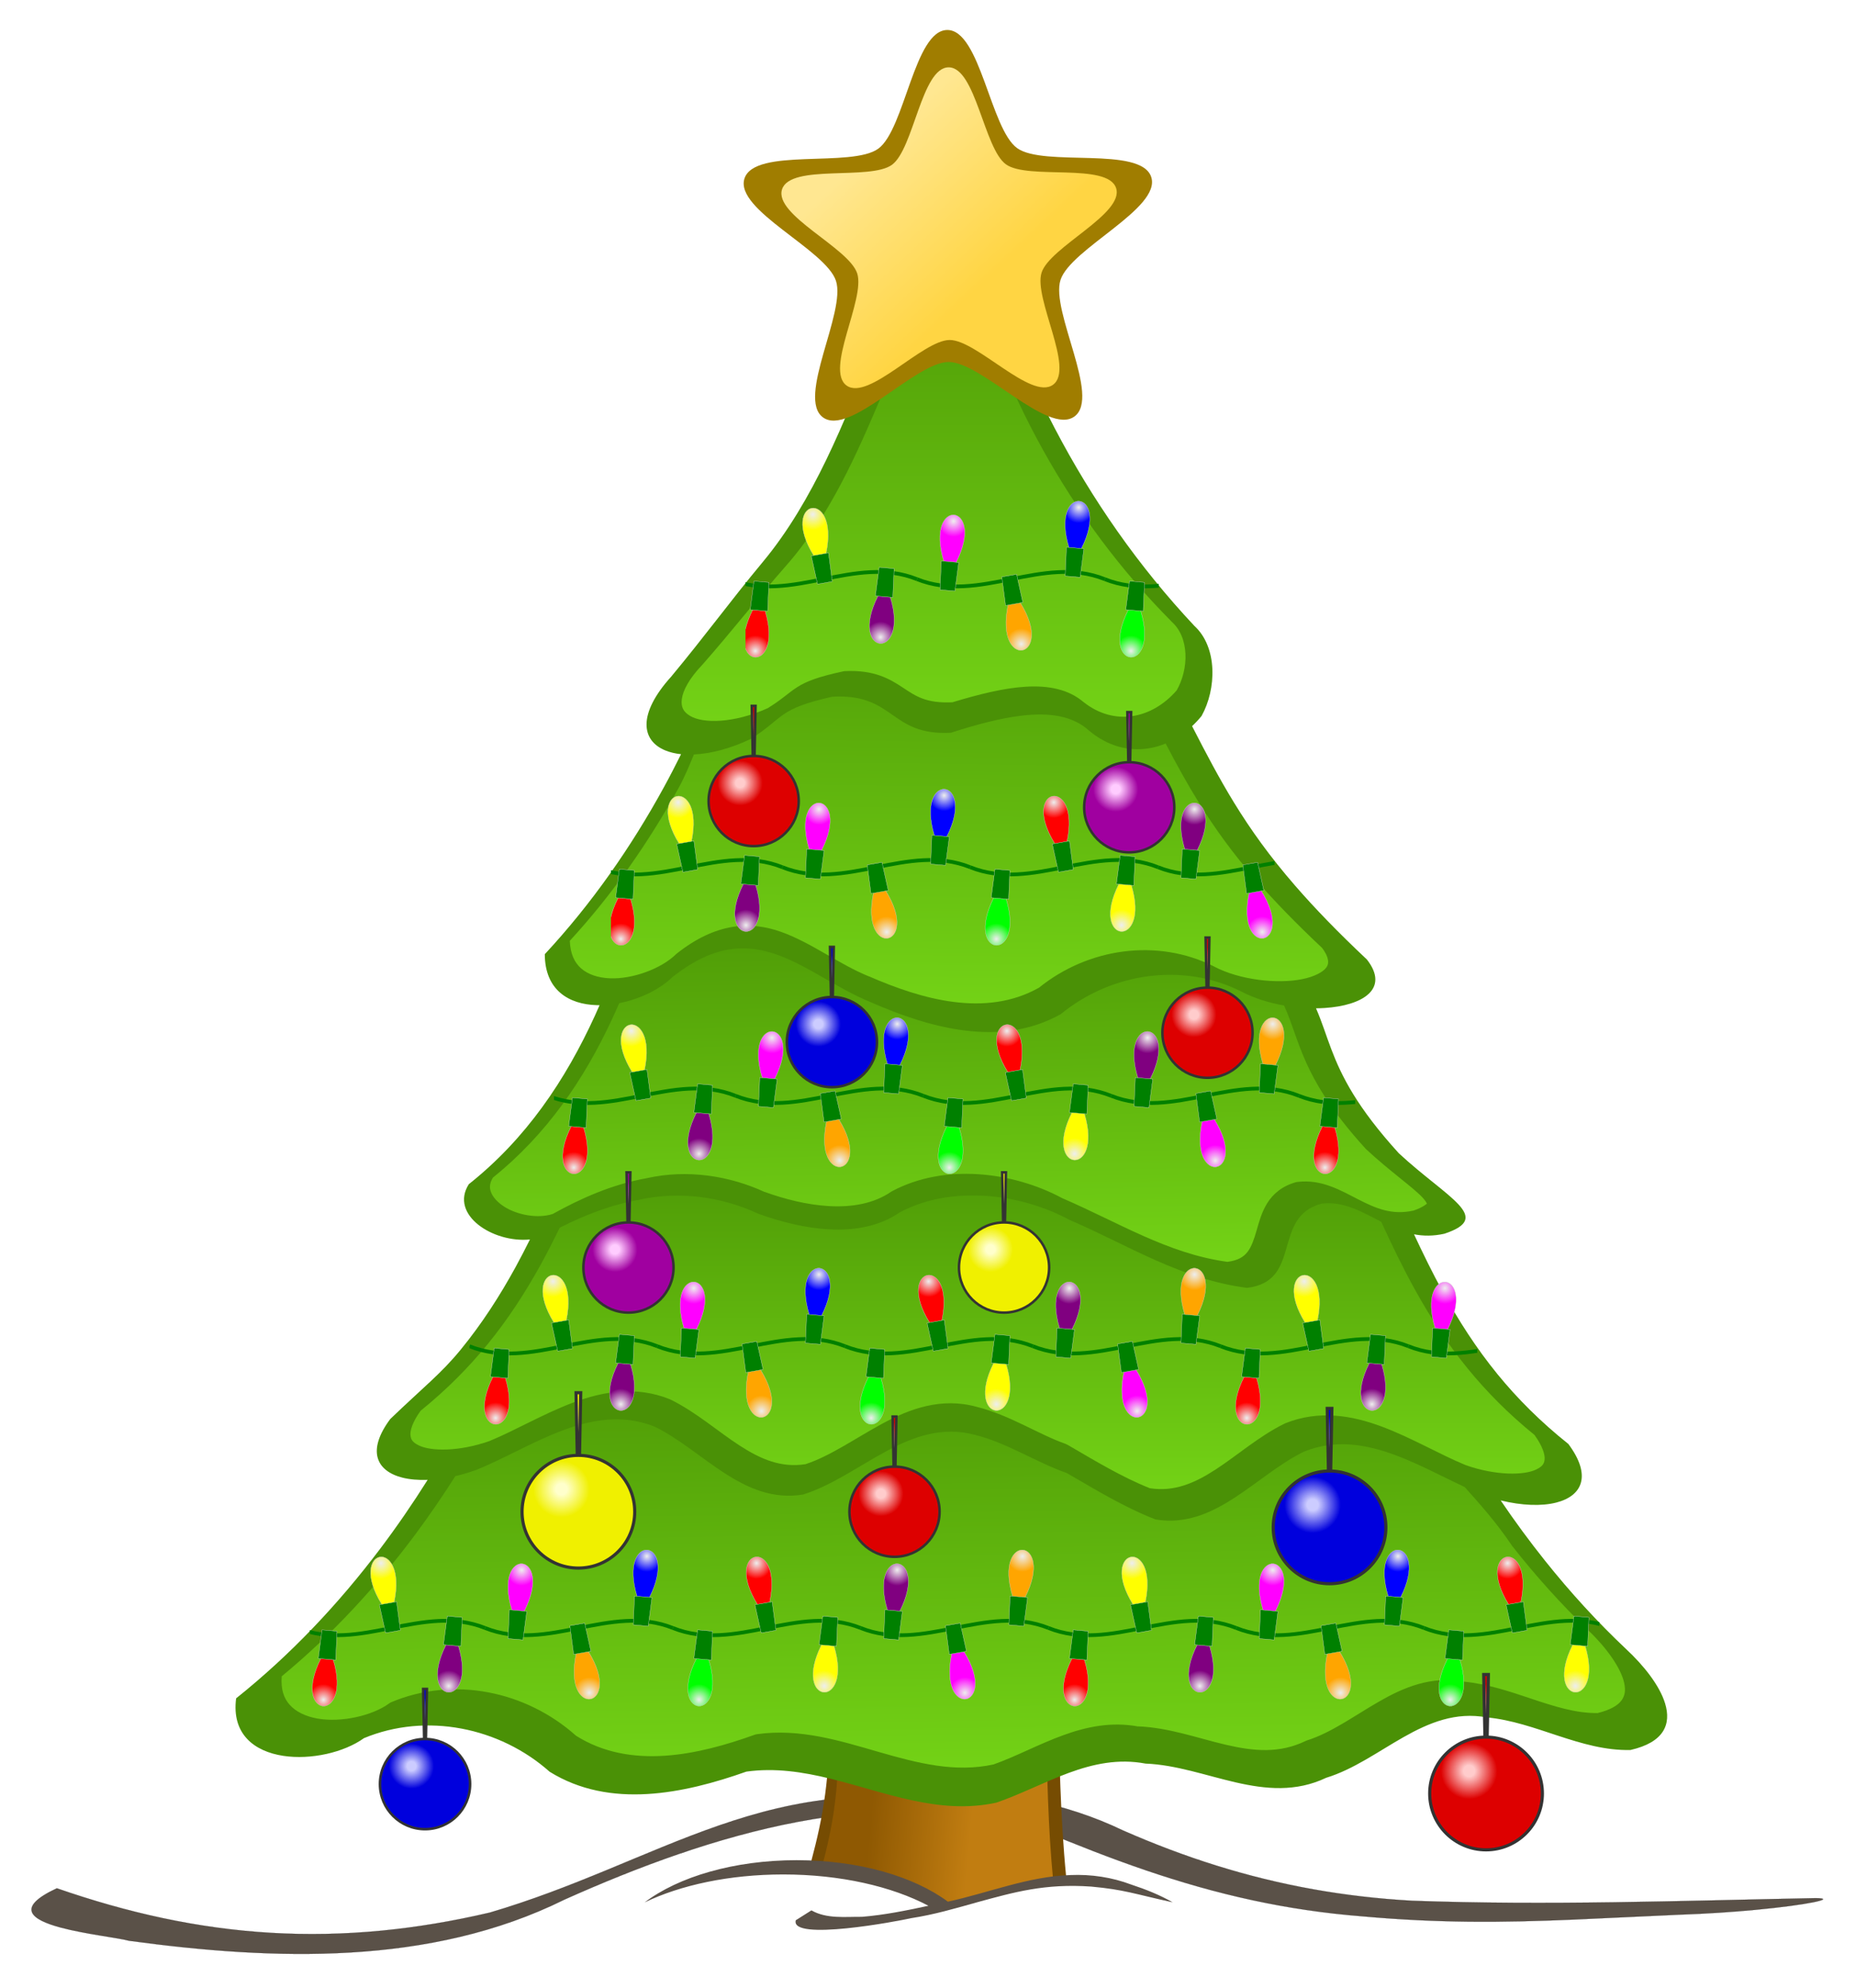 <?xml version="1.0"?>
<svg
    xmlns:rdf="http://www.w3.org/1999/02/22-rdf-syntax-ns#"
    xmlns="http://www.w3.org/2000/svg"
    xmlns:cc="http://creativecommons.org/ns#"
    xmlns:xlink="http://www.w3.org/1999/xlink"
    xmlns:dc="http://purl.org/dc/elements/1.1/"
    xmlns:svg="http://www.w3.org/2000/svg"
    xmlns:inkscape="http://www.inkscape.org/namespaces/inkscape"
    xmlns:sodipodi="http://sodipodi.sourceforge.net/DTD/sodipodi-0.dtd"
    xmlns:ns1="http://sozi.baierouge.fr"
    viewBox="0 0 593 635"
  >
  <desc
    >sapin_01_xmas by jean_victor_balin - reworked
    kept the tree itself, replaced the ornaments with symbols, and added lights
    svg animated lights work in browsers that support animation
    Reworked by Jay Nick
    Handcoding SVG since 2001
    Author of eBook, Learn SVG Interactively, published by Catto Creations, LLC
    http://www.jaynick.com
    Learn SVG Interactively is published by Catto Creations, LLC
    Catto Creations mission is Family, Literacy, and Enrichment
    Visit http://www.cattocreations.com for award winning children's eBooks
    Learn SVG Interactively and other free ePub3 eBooks at http://www.cattocreations.com/ePub3.html</desc
  >
  <title
    >Animated Christmas Tree</title
  >
  <defs
    >
    <linearGradient
        id="linearGradient10022"
      >
      <stop
          id="stop10024"
          stop-color="#4e9a06"
          offset="0"
      />
      <stop
          id="stop10026"
          stop-color="#73d216"
          offset="1"
      />
    </linearGradient
    >
    <linearGradient
        id="linearGradient6688"
        y2="-103.64"
        gradientUnits="userSpaceOnUse"
        x2="84.474"
        gradientTransform="matrix(.524 .302 -.302 .524 188.6 91.779)"
        y1="-70.642"
        x1="170.6"
      >
      <stop
          id="stop6301"
          stop-color="#ffd543"
          offset="0"
      />
      <stop
          id="stop6303"
          stop-color="#ffe791"
          offset="1"
      />
    </linearGradient
    >
    <linearGradient
        id="linearGradient6694"
        y2="236.63"
        xlink:href="#linearGradient10022"
        gradientUnits="userSpaceOnUse"
        x2="281.59"
        gradientTransform="matrix(.989 0 0 .935 .123 26.063)"
        y1="77.39"
        x1="281.59"
    />
    <linearGradient
        id="linearGradient6711"
        y2="337.65"
        xlink:href="#linearGradient10022"
        gradientUnits="userSpaceOnUse"
        x2="283.4"
        y1="205.98"
        x1="285.07"
    />
    <linearGradient
        id="linearGradient6727"
        y2="420.19"
        xlink:href="#linearGradient10022"
        gradientUnits="userSpaceOnUse"
        x2="286.44"
        y1="309.82"
        x1="284.39"
    />
    <linearGradient
        id="linearGradient6742"
        y2="493.7"
        xlink:href="#linearGradient10022"
        gradientUnits="userSpaceOnUse"
        x2="292.53"
        gradientTransform="matrix(1 0 0 .991 0 3.456)"
        y1="389.45"
        x1="292.54"
    />
    <linearGradient
        id="linearGradient6765"
        y2="581.74"
        xlink:href="#linearGradient10022"
        gradientUnits="userSpaceOnUse"
        x2="284.77"
        y1="453.04"
        x1="283.03"
    />
    <linearGradient
        id="linearGradient6783"
        y2="603.63"
        gradientUnits="userSpaceOnUse"
        x2="290.29"
        y1="600.69"
        x1="258.1"
      >
      <stop
          id="stop10066"
          stop-color="#8f5902"
          offset="0"
      />
      <stop
          id="stop10068"
          stop-color="#c17d11"
          offset="1"
      />
    </linearGradient
    >
  </defs
  >
  <g
      id="tree"
      transform="translate(19.797 -17.143)"
    >
    <path
        stroke-linejoin="round"
        d="m-1.634 620.28c11.293 3.917 22.509 7.121 33.804 9.52 11.462 2.435 23.004 4.041 34.789 4.724 11.424 0.662 23.075 0.457 35.101-0.703 11.183-1.079 22.689-2.982 34.637-5.781 13.256-3.897 25.307-8.62 36.847-13.372 12.45-5.127 24.307-10.286 36.441-14.476 12.146-4.194 24.571-7.418 38.148-8.664 10.178-1.529 20.528-2.404 30.85-2.389 10.355 0.015 20.681 0.925 30.776 2.967 10.07 2.038 19.909 5.202 29.319 9.73 9.767 4.282 19.642 8.035 29.782 11.197 9.993 3.116 20.243 5.658 30.9 7.564 10.124 1.811 20.615 3.05 31.602 3.663 10.846 0.388 21.575 0.584 32.244 0.647 10.791 0.064 21.522-0.009 32.251-0.159 10.73-0.149 21.458-0.375 32.245-0.617 10.672-0.239 21.402-0.495 32.245-0.708 7.053 0.076-2.5 2.162-19.363 3.748-7.088 0.667-15.468 1.245-24.449 1.549-11.863 0.502-22.837 1.103-33.591 1.557-11.193 0.472-22.147 0.785-33.616 0.659-10.56-0.116-21.556-0.605-33.575-1.682-12.472-0.974-24.118-2.743-35.247-5.138-11.9-2.561-23.208-5.836-34.303-9.617-11.181-3.811-22.144-8.135-33.277-12.76-12.754-3.939-25.727-5.835-38.749-6.134-13.051-0.299-26.152 1.006-39.131 3.468-12.828 2.433-25.537 5.996-37.963 10.257-12.527 4.295-24.766 9.299-36.548 14.569-10.726 5.308-21.889 9.175-33.322 11.891-11.471 2.725-23.213 4.293-35.059 4.997-11.766 0.699-23.633 0.547-35.436-0.168-11.877-0.72-23.689-2.01-35.267-3.577-3.487-0.962-14.1-2.122-21.982-4.254-9.123-2.468-14.586-6.238-1.101-12.51"
        stroke="#000"
        stroke-linecap="square"
        stroke-width=".033"
        fill="#5a5148"
    />
    <path
        d="m296.53 545.59c-17.378-0.11-40.543 8.003-51.25 17.719 0.188 21.763-2.056 34-5.938 48.562 17.982 0.734 33.744 5.753 43.719 13.156 12.606-2.726 24.791-7.702 37.781-8.438-1.907-19.639-2.131-38.238-2.625-57.125-0.633-9.872-9.798-13.8-21.688-13.875z"
        fill="#764c02"
    />
    <path
        d="m294.65 553.6c-15.774-0.1-36.803 7.264-46.522 16.084 0.171 19.755-1.867 30.863-5.39 44.082 16.323 0.666 30.631 5.222 39.685 11.942 11.443-2.474 22.504-6.991 34.296-7.659-1.731-17.827-1.935-34.71-2.383-51.855-0.574-8.961-8.894-12.527-19.687-12.595z"
        fill="url(#linearGradient6783)"
    />
    <path
        d="m281.99 97.229c-0.726-0.018-1.462 0.035-2.25 0.125-7.682 1.299-13.525 14.134-20.469 31.25-4.354 10.732-9.15 23.152-15.094 35.438-5.55 11.473-12.122 22.831-20.281 32.625-5.36 6.444-9.965 12.364-14.594 18.281-4.629 5.917-9.265 11.838-14.625 18.281-10.897 12.064-9.526 20.469-1.938 23.594 1.473 0.607 3.164 1.023 5.062 1.219-1.756 3.521-3.551 7.021-5.438 10.469-5.274 9.638-11.082 18.985-17.406 27.906-6.352 8.96-13.234 17.481-20.688 25.5 0.023 11.468 7.649 16.036 16.625 16.281 0.291 0.008 0.582 0.001 0.875 0-0.486 1.108-0.964 2.211-1.469 3.312-4.661 10.179-10.158 20.095-16.938 29.375-6.466 8.852-14.106 17.146-23.375 24.5-6.203 9.781 7.727 18.83 19.531 17.656-1.481 2.955-2.978 5.894-4.562 8.781-5.01 9.132-10.638 17.941-17.531 26.375-6.296 7.703-11.599 11.699-22.531 22.188-7.578 10.166-4.419 16.616 3.844 18.719 2.332 0.594 5.077 0.832 8.094 0.719-4.744 7.536-9.786 14.887-15.156 22-6.683 8.852-13.862 17.344-21.531 25.344-7.669 8-15.827 15.508-24.5 22.438-1.489 11.444 5.827 16.976 15.094 18.375 8.806 1.329 19.376-1.076 25.75-5.656 9.952-4.134 20.775-5.004 31.125-3.062 10.346 1.941 20.218 6.691 28.188 13.781 9.641 5.999 20.384 7.756 31.219 7.125 10.804-0.629 21.699-3.631 31.656-7.156 9.136-1.267 18.005 0.098 26.812 2.25 8.743 2.136 17.417 5.057 26.188 6.938 8.794 1.885 17.7 2.726 26.875 0.719 7.758-2.666 15.305-6.63 23.125-9.5 7.767-2.85 15.803-4.62 24.531-2.969 9.71 0.376 19.254 3.811 28.812 6 9.598 2.198 19.21 3.139 28.906-1.469 8.752-2.687 16.57-8.374 24.688-12.969 8.194-4.638 16.693-8.164 26.656-6.312 7.837 0.724 15.316 3.415 22.812 5.875 7.554 2.478 15.126 4.722 23.062 4.531 10.785-2.464 13.083-8.277 11.062-14.875-1.76-5.746-6.791-12.089-12.406-17.312-9.313-8.777-17.955-18.252-25.938-28.25-4.98-6.237-9.712-12.673-14.188-19.281 6.858 1.675 13.106 1.869 17.75 0.688 8.263-2.103 11.453-8.552 3.875-18.719-8.896-7.095-16.267-14.484-22.562-22.188-6.893-8.434-12.521-17.243-17.531-26.375-3.284-5.985-6.285-12.133-9.219-18.406 2.959 0.567 6.166 0.608 9.719-0.188 15.73-5.229 1.072-11.184-14.594-25.719-13.413-14.745-18.289-24.646-21.531-33.156-1.751-4.596-3.013-8.807-4.906-13.125 0.928-0.008 1.824-0.037 2.719-0.094 12.215-0.775 20.887-6.107 13.531-15.5-9.263-8.712-16.697-16.402-22.938-23.594-8.062-9.29-14.131-17.749-19.5-26.5-4.692-7.648-8.874-15.589-13.406-24.438 1.055-0.992 2.075-2.073 3.031-3.25 4.787-8.581 5.168-21.954-2.312-28.781-8.9-9.487-17.062-19.548-24.469-30.062-7.463-10.593-14.177-21.659-20.156-33.094-5.992-11.46-11.217-23.305-15.75-35.406-4.341-9.017-8.541-20.976-19.438-21.25z"
        fill="#4a9106"
    />
    <path
        d="m234.77 611.3c-20.091 0-37.849 5.323-48.625 13.5 11.482-5.542 27.093-8.938 44.312-8.938 18.274 0 34.745 3.844 46.375 10-7.275 1.558-13.925 2.926-21.219 3.531-5.391-0.053-11.274 0.718-16.156-2.062l-5 3.156c-1.864 6.811 32.807 0.288 36.781-0.656 7.323-1.087 14.417-3.201 21.531-5.188 11.355-3.08 21.274-5.96 36.094-4.906 10.691 0.979 13.748 2.352 26.031 5.031-4.159-2.378-8.642-4.158-13.188-5.656-6.217-2.354-12.865-3.344-19.5-3.062-13.507 0.445-26.107 5.679-39.156 8.5-10.814-8.026-28.405-13.25-48.281-13.25z"
        fill="#5a5148"
    />
    <path
        d="m176.28 470.5c-5.554 0.126-11.029 1.539-16.406 3.562-9.45 3.556-18.607 8.973-27.5 12.594-2.266 0.8-4.52 1.472-6.688 1.969-3.994 6.287-8.187 12.428-12.625 18.406-6.231 8.394-12.932 16.445-20.062 24.062-7.136 7.624-14.716 14.818-22.781 21.469-0.329 4.18 0.67 6.985 2.5 9.062 1.98 2.249 5.107 3.759 8.906 4.438 7.599 1.358 17.575-0.913 22.938-4.844 0.174-0.136 0.362-0.251 0.562-0.344 9.948-4.215 20.741-5.123 31.031-3.188 10.28 1.934 20.059 6.705 28.031 13.812 0.012 0.008 0.019 0.024 0.031 0.031 8.672 5.492 18.483 7.074 28.469 6.406 9.707-0.649 19.576-3.426 28.781-6.75 0.183-0.06 0.371-0.102 0.562-0.125 13.789-1.95 26.659 2.134 39.094 5.719 12.392 3.573 24.31 6.626 36.531 3.938 7.198-2.549 14.529-6.538 22.375-9.375 7.371-2.665 15.197-4.314 23.812-2.75v-0.031c9.867 0.39 19.153 3.812 28.031 5.875 8.878 2.063 17.106 2.851 25.5-1.219 0.121-0.061 0.246-0.113 0.375-0.156 7.72-2.418 15.074-7.826 23.031-12.406 7.89-4.542 16.676-8.261 26.938-6.406 0.087 0.016 0.163 0.015 0.25 0.031 7.537 0.749 14.531 3.119 21.281 5.375 7.303 2.441 14.319 4.745 21.406 4.656 4.201-1.022 6.52-2.522 7.625-4.031 1.129-1.542 1.365-3.266 0.844-5.656-1.043-4.781-5.78-11.342-11.281-16.562-0.011-0.01-0.021-0.021-0.031-0.031-8.77-8.433-16.912-17.496-24.438-27.062-5.21-7.784-10.48-13.546-15.188-18.844-7.122-3.335-14.406-7.283-21.875-10.094-9.559-3.597-19.385-5.289-29.5-1.219-7.696 3.769-14.756 9.929-22.25 14.781-7.572 4.902-15.587 8.469-25.156 6.875-10.004-3.885-19.115-9.483-28.344-14.812-9.825-3.448-19.192-9.694-29.188-12.156-10.521-2.909-19.736 0.46-28.625 5.25-8.795 4.739-17.272 10.868-26.438 13.75-9.569 1.594-17.616-1.973-25.188-6.875-7.494-4.852-14.522-11.013-22.219-14.781-4.425-1.781-8.806-2.442-13.125-2.344z"
        fill="url(#linearGradient6765)"
    />
    <path
        d="m291.44 398.97c-8.324-0.069-16.564 1.582-23.75 5.406-6.472 4.484-14.383 5.84-22.406 5.438-7.885-0.395-15.88-2.483-22.812-5-11.352-5.298-24.993-7.376-37.812-4.5-9.242 1.623-17.742 4.981-25.625 8.969-2.027 4.143-4.103 8.249-6.344 12.281-4.785 8.61-10.186 16.968-16.75 25-6 7.342-12.984 14.413-21.344 21.188-2.646 3.648-3.379 6.332-3.25 7.781 0.132 1.482 0.728 2.325 2.656 3.281 3.83 1.901 12.825 2.039 22.562-1.375 0.02-0.008 0.042-0.023 0.062-0.031 8.189-3.362 17.093-8.656 26.656-12.25 9.587-3.603 20.198-5.435 31-1.062 0.085 0.039 0.168 0.08 0.25 0.125 8.092 3.986 14.983 10.105 21.906 14.594 6.847 4.44 13.348 7.218 21.125 6 7.912-2.578 15.88-8.259 24.594-12.969 8.792-4.752 18.822-8.45 30.125-5.344 0.033 0.009 0.061 0.022 0.094 0.031 10.493 2.624 19.544 8.717 28.312 11.812 0.228 0.083 0.448 0.188 0.656 0.312 8.775 5.096 17.239 10.26 26.25 13.844 7.748 1.192 14.211-1.573 21.031-6 6.915-4.489 13.813-10.608 21.906-14.594 0.082-0.045 0.165-0.086 0.25-0.125 10.802-4.372 21.413-2.541 31 1.062 9.563 3.594 18.467 8.888 26.656 12.25 0.02 0.008 0.042 0.023 0.062 0.031 9.739 3.414 18.733 3.27 22.562 1.375 1.928-0.954 2.524-1.772 2.656-3.25 0.129-1.444-0.604-4.132-3.25-7.781-8.37-6.784-15.34-13.862-21.344-21.219-6.567-8.046-11.964-16.406-16.75-25.031-3.942-7.106-7.463-14.413-10.875-21.844-6.162-3.128-11.937-6.627-19.062-5.781-16.033 4.293-5.952 24.794-23.812 26.906-10.478-1.354-19.959-4.74-29.094-8.781-9.334-4.129-18.31-8.948-27.625-12.938-7.884-4.251-17.35-7.059-26.906-7.688-1.189-0.078-2.373-0.115-3.562-0.125z"
        fill="url(#linearGradient6742)"
    />
    <path
        d="m218.19 320.06c-6.961-0.16-14.479 2.289-23.188 9.219-4.059 3.942-10.431 7.008-16.938 8.281-0.737 1.692-1.498 3.382-2.281 5.062-4.438 9.527-9.662 18.819-16.094 27.562-6.111 8.307-13.315 16.112-22 23.094-1.09 1.829-1.157 3.217-0.594 4.688 0.588 1.535 2.042 3.2 4.156 4.562 4.195 2.702 10.757 3.928 15.531 2.375 8.966-4.959 18.927-9.46 30.062-11.438 0.042-0.009 0.083-0.022 0.125-0.031 12.808-2.84 26.252-0.767 37.531 4.438v-0.031c6.298 2.287 13.481 4.126 20.438 4.531 7.356 0.429 14.46-0.743 20.062-4.625 0.091-0.057 0.185-0.109 0.281-0.156 8.326-4.431 17.862-5.985 27.281-5.406 9.549 0.587 18.979 3.365 26.906 7.594 0.081 0.043 0.169 0.082 0.25 0.125 8.784 3.778 17.151 8.18 25.688 11.969 8.6 3.816 17.372 7.01 26.969 8.312 3.436-0.468 5.131-1.56 6.375-3.125 1.287-1.619 2.103-4.004 2.906-6.781 0.803-2.777 1.616-5.91 3.438-8.844 1.822-2.934 4.835-5.528 9.281-6.719 0.134-0.03 0.27-0.051 0.406-0.062 7.713-0.915 13.784 2.722 19.406 5.594 5.596 2.858 10.688 5.091 17.656 3.562 3.104-1.075 4.185-2.163 4.25-2.188-0.011-0.021-0.012-0.038-0.062-0.156-0.142-0.334-0.568-1.007-1.312-1.812-2.978-3.222-10.378-8.336-18.031-15.438-0.054-0.05-0.106-0.102-0.156-0.156-5.852-6.433-10.067-11.979-13.219-16.906-4.923-7.697-7.256-13.862-9.219-19.375-1.182-3.321-2.213-6.369-3.625-9.469-4.804-0.847-9.548-2.313-13.594-4.438-9.38-4.723-19.778-6.24-29.875-4.906-10.063 1.329-19.817 5.498-27.875 12.094-9.631 5.423-20.113 6.528-30.531 5.25-10.368-1.271-20.668-4.896-30.062-9-11.191-4.557-20.779-12.236-31.125-15.594-2.983-0.968-6.055-1.583-9.219-1.656zm217.91 81.562c0.02 0.038 0.02-0.003 0.031-0.031 0.002-0.004-0.028 0.03-0.031 0.031z"
        fill="url(#linearGradient6727)"
    />
    <path
        d="m247.91 239.62c-0.582 0.007-1.189 0.028-1.812 0.062-17.37 3.925-15.054 6.412-25.844 13.406-6.671 3.187-12.998 4.793-18.344 5.031-1.49 3.614-2.973 7.224-4.844 10.625-4.841 8.802-10.154 17.329-15.938 25.5-5.803 8.198-12.087 16.034-18.875 23.406 0.176 4.218 1.52 6.941 3.594 8.781 2.214 1.964 5.427 3.019 9.125 3.188 7.397 0.338 16.502-3.105 21.156-7.625 0.05-0.054 0.102-0.107 0.156-0.156 12.751-10.147 23.799-10.509 33.531-7.031 9.732 3.478 18.355 10.273 27.969 14.188 0.021-0 0.042-0 0.062 0 8.537 3.73 17.757 6.967 26.938 8.156 9.435 1.222 18.828 0.281 27.375-4.531 7.845-6.329 17.274-10.31 27.031-11.562 9.766-1.254 19.862 0.227 28.969 4.812 0.011 0.01 0.021 0.021 0.031 0.031 8.156 4.283 20.096 5.57 28.031 4 3.968-0.785 6.796-2.335 7.781-3.781 0.492-0.723 0.643-1.368 0.5-2.344-0.14-0.955-0.684-2.288-1.906-3.875-8.495-8-15.39-15.106-21.188-21.781-7.426-8.55-13.044-16.376-18.031-24.406-3.792-6.105-7.232-12.343-10.75-19.094-1.785 0.742-3.611 1.27-5.469 1.562-6.398 1.009-13.07-0.713-18.906-5.594-5.303-4.88-12.861-5.927-21.812-4.844-6.795 0.822-14.394 2.866-22.406 5.438-9.932 0.532-14.381-2.696-18.938-5.875-4.187-2.921-8.454-5.798-17.188-5.688z"
        fill="url(#linearGradient6711)"
    />
    <path
        d="m281.18 112.61c-2.798 0.448-5.897 3.494-9.094 8.969s-6.449 13.076-10.094 21.656c-3.766 8.866-7.966 18.772-13.131 28.53-4.832 9.13-10.508 18.132-17.463 26.032-4.885 5.558-9.115 10.671-13.358 15.798-4.22 5.099-8.454 10.213-13.36 15.796-0.02 0.021-0.041 0.042-0.062 0.062-4.328 4.534-6.225 8.332-6.562 10.938-0.337 2.605 0.488 4.105 2.562 5.375 4.138 2.532 13.99 2.472 24.906-2.438 4.651-2.873 6.475-4.83 9.375-6.688 2.935-1.88 6.71-3.343 14.75-5.062 0.102-0.029 0.207-0.05 0.312-0.062 9.64-0.511 14.623 2.556 18.75 5.281 4.104 2.71 7.39 5.055 15.812 4.656 8.402-2.539 16.359-4.549 23.469-4.969 7.175-0.424 13.633 0.807 18.438 4.938 0.007 0.006 0.024-0.006 0.031 0 0.022 0.019 0.04 0.043 0.062 0.062 9.64 7.556 21.546 5.448 29.625-3.812 1.908-3.305 3.005-7.62 2.812-11.688-0.196-4.124-1.639-7.877-4.531-10.375-0.033-0.041-0.064-0.082-0.094-0.125-8.129-8.2-15.579-16.882-22.359-25.96-6.882-9.214-13.075-18.836-18.592-28.78-5.565-10.03-10.442-20.387-14.642-30.979-0.021-0.052-0.042-0.104-0.062-0.156-2.138-4.218-4.168-8.873-6.844-12.188-2.683-3.322-5.67-5.31-10.656-4.812"
        fill="url(#linearGradient6694)"
    />
    <g
        transform="translate(-3) rotate(-4 282 95)"
      >
      <path
          id="path6269"
          d="m322.54 153.14c-8.9 5.609-28.42-19.477-38.917-20.171-10.497-0.693-33.147 21.607-41.232 14.876-8.085-6.731 9.742-33.048 7.157-43.245-2.584-10.198-30.792-24.848-26.889-34.617 3.903-9.769 34.44-0.947 43.34-6.556s14.117-36.964 24.614-36.27c10.497 0.693 11.544 32.462 19.628 39.193 8.085 6.731 39.517 2.003 42.101 12.201 2.584 10.198-27.306 21.01-31.209 30.779-3.903 9.769 10.306 38.202 1.406 43.811z"
          fill="#a07d00"
      />
      <path
          id="path6269-4"
          d="m316.42 142.55c-7.309 4.606-23.339-15.995-31.96-16.565-8.621-0.57-27.222 17.744-33.861 12.216-6.639-5.528 8-27.14 5.878-35.514-2.122-8.375-25.288-20.406-22.082-28.429 3.206-8.023 28.284-0.778 35.593-5.384s11.593-30.356 20.214-29.786c8.621 0.57 9.48 26.659 16.12 32.187 6.639 5.528 32.453 1.645 34.575 10.02 2.122 8.375-22.425 17.254-25.63 25.277-3.206 8.023 8.464 31.373 1.155 35.979z"
          fill="url(#linearGradient6688)"
      />
    </g
    >
    <g
        id="lights"
        transform="translate(-9.797 27.143)"
      >
      <defs
        >
        <style
            type="text/css"
          >.red {fill:url(#gRed);stroke:#cccccc;stroke-width:0.25px;}
          .blue {fill:url(#gBlue);stroke:#cccccc;stroke-width:0.25px;}
          .green {fill:url(#gGreen);stroke:#cccccc;stroke-width:0.25px;}
          .orange {fill:url(#gOrange);stroke:#cccccc;stroke-width:0.25px;}
          .magenta {fill:url(#gMagenta);stroke:#cccccc;stroke-width:0.25px;}
          .purple {fill:url(#gPurple);stroke:#cccccc;stroke-width:0.25px;}
          .yellow {fill:url(#gYellow);stroke:#cccccc;stroke-width:0.25px;}
          .cord {fill:none;stroke:green;stroke-width:3px;}
          .hide {display:none;}
          .show {display:default;}
          .goRed {fill:url(#goRed);}
          .goBlue {fill:url(#goBlue);}
          .goYellow {fill:url(#goYellow);}
          .goPurple {fill:url(#goPurple);}
          #ornaments {stroke:#333333;stroke-width:1px;}</style
        >
        <symbol
            id="light"
            viewBox="0 0 50 64"
          >
          <path
              d="m20 40c-20-50 30-50 10 0"
          />
          <path
              d="m18 40h14l-1 23h-12z"
              fill="green"
          />
        </symbol
        >
        <symbol
            id="ornament"
            viewBox="0 0 40 60"
          >
          <path
              stroke-width="1px"
              d="m20 40l-0.75-38h1.5z"
          />
          <circle
              cy="40"
              cx="20"
              r="18"
          />
        </symbol
        >
        <radialGradient
            id="gRed"
            cy="35%"
            r="25%"
          >
          <stop
              stop-color="#eee"
              offset="0"
          />
          <stop
              stop-color="red"
              offset="1"
          />
        </radialGradient
        >
        <radialGradient
            id="gBlue"
            cy="35%"
            r="25%"
          >
          <stop
              stop-color="#eee"
              offset="0"
          />
          <stop
              stop-color="blue"
              offset="1"
          />
        </radialGradient
        >
        <radialGradient
            id="gGreen"
            cy="35%"
            r="25%"
          >
          <stop
              stop-color="#eee"
              offset="0"
          />
          <stop
              stop-color="lime"
              offset="1"
          />
        </radialGradient
        >
        <radialGradient
            id="gOrange"
            cy="35%"
            r="25%"
          >
          <stop
              stop-color="#eee"
              offset="0"
          />
          <stop
              stop-color="orange"
              offset="1"
          />
        </radialGradient
        >
        <radialGradient
            id="gMagenta"
            cy="35%"
            r="25%"
          >
          <stop
              stop-color="#eee"
              offset="0"
          />
          <stop
              stop-color="#f0f"
              offset="1"
          />
        </radialGradient
        >
        <radialGradient
            id="gPurple"
            cy="35%"
            r="25%"
          >
          <stop
              stop-color="#eee"
              offset="0"
          />
          <stop
              stop-color="purple"
              offset="1"
          />
        </radialGradient
        >
        <radialGradient
            id="gYellow"
            cy="35%"
            r="25%"
          >
          <stop
              stop-color="#eee"
              offset="0"
          />
          <stop
              stop-color="#ff0"
              offset="1"
          />
        </radialGradient
        >
        <radialGradient
            id="goRed"
            cy="30%"
            cx="35%"
            r="25%"
          >
          <stop
              stop-color="#fcc"
              offset=".2"
          />
          <stop
              stop-color="#d00"
              offset="1"
          />
        </radialGradient
        >
        <radialGradient
            id="goBlue"
            cy="30%"
            cx="35%"
            r="25%"
          >
          <stop
              stop-color="#ccf"
              offset=".2"
          />
          <stop
              stop-color="#00d"
              offset="1"
          />
        </radialGradient
        >
        <radialGradient
            id="goYellow"
            cy="30%"
            cx="35%"
            r="25%"
          >
          <stop
              stop-color="#ffc"
              offset=".2"
          />
          <stop
              stop-color="#f0f000"
              offset="1"
          />
        </radialGradient
        >
        <radialGradient
            id="goPurple"
            cy="30%"
            cx="35%"
            r="25%"
          >
          <stop
              stop-color="#fcf"
              offset=".2"
          />
          <stop
              stop-color="#a000a0"
              offset="1"
          />
        </radialGradient
        >
        <clipPath
            id="s1"
          >
          <rect
              x="13"
              height="150"
              width="330"
          />
        </clipPath
        >
        <clipPath
            id="s2"
          >
          <rect
              x="13"
              height="150"
              width="530"
          />
        </clipPath
        >
        <clipPath
            id="s3"
          >
          <rect
              x="5"
              height="150"
              width="640"
          />
        </clipPath
        >
        <clipPath
            id="s4"
          >
          <rect
              x="0"
              height="150"
              width="805"
          />
        </clipPath
        >
        <clipPath
            id="s5"
          >
          <rect
              x="10"
              height="150"
              width="1030"
          />
        </clipPath
        >
      </defs
      >
      <g
          transform="translate(223 145) scale(.4)"
        >
        <g
            style="clip-path:url(#s1)"
          >
          <g
              transform="translate(0)"
            >
            <g
                class="cord"
              >
              <path
                  d="m0 75c50 20 100-20 150 0"
              />
              <path
                  d="m150 75c50 20 100-20 150 0"
              />
              <path
                  d="m300 75c50 20 100-20 150 0"
              />
              <path
                  d="m450 75c50 20 100-20 150 0"
              />
            </g
            >
            <g
                transform="translate(0,30) rotate(185,25,55)"
                class="red"
              >
              <animate
                  values="red;green;blue;orange;magenta;purple;yellow;"
                  begin="0s"
                  attributeName="class"
                  dur="4s"
                  repeatCount="indefinite"
              />
              <use
                  width="50"
                  xlink:href="#light"
                  height="64"
              />
            </g
            >
            <g
                transform="translate(50,15) rotate(-10,25,55)"
                class="yellow"
              >
              <animate
                  values="yellow;red;green;blue;orange;magenta;purple;"
                  begin="0s"
                  attributeName="class"
                  dur="4s"
                  repeatCount="indefinite"
              />
              <use
                  xlink:href="#light"
                  x="0"
                  height="64"
                  width="50"
              />
            </g
            >
            <g
                transform="translate(100,19) rotate(185,25,55)"
                class="purple"
              >
              <animate
                  values="purple;yellow;red;green;blue;orange;magenta;"
                  begin="0s"
                  attributeName="class"
                  dur="4s"
                  repeatCount="indefinite"
              />
              <use
                  xlink:href="#light"
                  x="0"
                  height="64"
                  width="50"
              />
            </g
            >
            <g
                transform="translate(150,21) rotate(5,25,55)"
                class="magenta"
              >
              <animate
                  values="magenta;purple;yellow;red;green;blue;orange;"
                  begin="0s"
                  attributeName="class"
                  dur="4s"
                  repeatCount="indefinite"
              />
              <use
                  width="50"
                  xlink:href="#light"
                  height="64"
              />
            </g
            >
            <g
                transform="translate(200,25) rotate(170,25,55)"
                class="orange"
              >
              <animate
                  values="orange;magenta;purple;yellow;red;green;blue;"
                  begin="0s"
                  attributeName="class"
                  dur="4s"
                  repeatCount="indefinite"
              />
              <use
                  xlink:href="#light"
                  x="0"
                  height="64"
                  width="50"
              />
            </g
            >
            <g
                transform="translate(250,10) rotate(5,25,55)"
                class="blue"
              >
              <animate
                  values="blue;orange;magenta;purple;yellow;red;green;"
                  begin="0s"
                  attributeName="class"
                  dur="4s"
                  repeatCount="indefinite"
              />
              <use
                  xlink:href="#light"
                  x="0"
                  height="64"
                  width="50"
              />
            </g
            >
            <g
                transform="translate(300,30) rotate(185,25,55)"
                class="green"
              >
              <animate
                  values="green;blue;orange;magenta;purple;yellow;red;"
                  begin="0s"
                  attributeName="class"
                  dur="4s"
                  repeatCount="indefinite"
              />
              <use
                  width="50"
                  xlink:href="#light"
                  height="64"
              />
            </g
            >
          </g
          >
        </g
        >
      </g
      >
      <g
          transform="translate(180 237) scale(.4)"
        >
        <g
            style="clip-path:url(#s2)"
          >
          <g
              transform="translate(0)"
            >
            <g
                class="cord"
              >
              <path
                  d="m0 75c50 20 100-20 150 0"
              />
              <path
                  d="m150 75c50 20 100-20 150 0"
              />
              <path
                  d="m300 75c50 20 100-20 150 0"
              />
              <path
                  d="m450 75c50 20 100-20 150 0"
              />
            </g
            >
            <g
                transform="translate(0,30) rotate(185,25,55)"
                class="red"
              >
              <animate
                  values="red;green;blue;orange;magenta;purple;yellow;"
                  begin="0s"
                  attributeName="class"
                  dur="4s"
                  repeatCount="indefinite"
              />
              <use
                  width="50"
                  xlink:href="#light"
                  height="64"
              />
            </g
            >
            <g
                transform="translate(50,15) rotate(-10,25,55)"
                class="yellow"
              >
              <animate
                  values="yellow;red;green;blue;orange;magenta;purple;"
                  begin="0s"
                  attributeName="class"
                  dur="4s"
                  repeatCount="indefinite"
              />
              <use
                  xlink:href="#light"
                  x="0"
                  height="64"
                  width="50"
              />
            </g
            >
            <g
                transform="translate(100,19) rotate(185,25,55)"
                class="purple"
              >
              <animate
                  values="purple;yellow;red;green;blue;orange;magenta;"
                  begin="0s"
                  attributeName="class"
                  dur="4s"
                  repeatCount="indefinite"
              />
              <use
                  xlink:href="#light"
                  x="0"
                  height="64"
                  width="50"
              />
            </g
            >
            <g
                transform="translate(150,21) rotate(5,25,55)"
                class="magenta"
              >
              <animate
                  values="magenta;purple;yellow;red;green;blue;orange;"
                  begin="0s"
                  attributeName="class"
                  dur="4s"
                  repeatCount="indefinite"
              />
              <use
                  width="50"
                  xlink:href="#light"
                  height="64"
              />
            </g
            >
            <g
                transform="translate(200,25) rotate(170,25,55)"
                class="orange"
              >
              <animate
                  values="orange;magenta;purple;yellow;red;green;blue;"
                  begin="0s"
                  attributeName="class"
                  dur="4s"
                  repeatCount="indefinite"
              />
              <use
                  xlink:href="#light"
                  x="0"
                  height="64"
                  width="50"
              />
            </g
            >
            <g
                transform="translate(250,10) rotate(5,25,55)"
                class="blue"
              >
              <animate
                  values="blue;orange;magenta;purple;yellow;red;green;"
                  begin="0s"
                  attributeName="class"
                  dur="4s"
                  repeatCount="indefinite"
              />
              <use
                  xlink:href="#light"
                  x="0"
                  height="64"
                  width="50"
              />
            </g
            >
            <g
                transform="translate(300,30) rotate(185,25,55)"
                class="green"
              >
              <animate
                  values="green;blue;orange;magenta;purple;yellow;red;"
                  begin="0s"
                  attributeName="class"
                  dur="4s"
                  repeatCount="indefinite"
              />
              <use
                  width="50"
                  xlink:href="#light"
                  height="64"
              />
            </g
            >
            <g
                transform="translate(350,15) rotate(-10,25,55)"
                class="red"
              >
              <animate
                  values="red;green;blue;orange;magenta;purple;yellow;"
                  begin="0s"
                  attributeName="class"
                  dur="4s"
                  repeatCount="indefinite"
              />
              <use
                  xlink:href="#light"
                  x="0"
                  height="64"
                  width="50"
              />
            </g
            >
            <g
                transform="translate(400,19) rotate(185,25,55)"
                class="yellow"
              >
              <animate
                  values="yellow;red;green;blue;orange;magenta;purple;"
                  begin="0s"
                  attributeName="class"
                  dur="4s"
                  repeatCount="indefinite"
              />
              <use
                  xlink:href="#light"
                  x="0"
                  height="64"
                  width="50"
              />
            </g
            >
            <g
                transform="translate(450,21) rotate(5,25,55)"
                class="purple"
              >
              <animate
                  values="purple;yellow;red;green;blue;orange;magenta;"
                  begin="0s"
                  attributeName="class"
                  dur="4s"
                  repeatCount="indefinite"
              />
              <use
                  width="50"
                  xlink:href="#light"
                  height="64"
              />
            </g
            >
            <g
                transform="translate(500,25) rotate(170,25,55)"
                class="magenta"
              >
              <animate
                  values="magenta;purple;yellow;red;green;blue;orange;"
                  begin="0s"
                  attributeName="class"
                  dur="4s"
                  repeatCount="indefinite"
              />
              <use
                  xlink:href="#light"
                  x="0"
                  height="64"
                  width="50"
              />
            </g
            >
          </g
          >
        </g
        >
      </g
      >
      <g
          transform="translate(165 310) scale(.4)"
        >
        <g
            style="clip-path:url(#s3)"
          >
          <g
              transform="translate(0)"
            >
            <g
                class="cord"
              >
              <path
                  d="m0 75c50 20 100-20 150 0"
              />
              <path
                  d="m150 75c50 20 100-20 150 0"
              />
              <path
                  d="m300 75c50 20 100-20 150 0"
              />
              <path
                  d="m450 75c50 20 100-20 150 0"
              />
            </g
            >
            <g
                transform="translate(0,30) rotate(185,25,55)"
                class="red"
              >
              <animate
                  values="red;green;blue;orange;magenta;purple;yellow;"
                  begin="0s"
                  attributeName="class"
                  dur="4s"
                  repeatCount="indefinite"
              />
              <use
                  width="50"
                  xlink:href="#light"
                  height="64"
              />
            </g
            >
            <g
                transform="translate(50,15) rotate(-10,25,55)"
                class="yellow"
              >
              <animate
                  values="yellow;red;green;blue;orange;magenta;purple;"
                  begin="0s"
                  attributeName="class"
                  dur="4s"
                  repeatCount="indefinite"
              />
              <use
                  xlink:href="#light"
                  x="0"
                  height="64"
                  width="50"
              />
            </g
            >
            <g
                transform="translate(100,19) rotate(185,25,55)"
                class="purple"
              >
              <animate
                  values="purple;yellow;red;green;blue;orange;magenta;"
                  begin="0s"
                  attributeName="class"
                  dur="4s"
                  repeatCount="indefinite"
              />
              <use
                  xlink:href="#light"
                  x="0"
                  height="64"
                  width="50"
              />
            </g
            >
            <g
                transform="translate(150,21) rotate(5,25,55)"
                class="magenta"
              >
              <animate
                  values="magenta;purple;yellow;red;green;blue;orange;"
                  begin="0s"
                  attributeName="class"
                  dur="4s"
                  repeatCount="indefinite"
              />
              <use
                  width="50"
                  xlink:href="#light"
                  height="64"
              />
            </g
            >
            <g
                transform="translate(200,25) rotate(170,25,55)"
                class="orange"
              >
              <animate
                  values="orange;magenta;purple;yellow;red;green;blue;"
                  begin="0s"
                  attributeName="class"
                  dur="4s"
                  repeatCount="indefinite"
              />
              <use
                  xlink:href="#light"
                  x="0"
                  height="64"
                  width="50"
              />
            </g
            >
            <g
                transform="translate(250,10) rotate(5,25,55)"
                class="blue"
              >
              <animate
                  values="blue;orange;magenta;purple;yellow;red;green;"
                  begin="0s"
                  attributeName="class"
                  dur="4s"
                  repeatCount="indefinite"
              />
              <use
                  xlink:href="#light"
                  x="0"
                  height="64"
                  width="50"
              />
            </g
            >
            <g
                transform="translate(300,30) rotate(185,25,55)"
                class="green"
              >
              <animate
                  values="green;blue;orange;magenta;purple;yellow;red;"
                  begin="0s"
                  attributeName="class"
                  dur="4s"
                  repeatCount="indefinite"
              />
              <use
                  width="50"
                  xlink:href="#light"
                  height="64"
              />
            </g
            >
            <g
                transform="translate(350,15) rotate(-10,25,55)"
                class="red"
              >
              <animate
                  values="red;green;blue;orange;magenta;purple;yellow;"
                  begin="0s"
                  attributeName="class"
                  dur="4s"
                  repeatCount="indefinite"
              />
              <use
                  xlink:href="#light"
                  x="0"
                  height="64"
                  width="50"
              />
            </g
            >
            <g
                transform="translate(400,19) rotate(185,25,55)"
                class="yellow"
              >
              <animate
                  values="yellow;red;green;blue;orange;magenta;purple;"
                  begin="0s"
                  attributeName="class"
                  dur="4s"
                  repeatCount="indefinite"
              />
              <use
                  xlink:href="#light"
                  x="0"
                  height="64"
                  width="50"
              />
            </g
            >
            <g
                transform="translate(450,21) rotate(5,25,55)"
                class="purple"
              >
              <animate
                  values="purple;yellow;red;green;blue;orange;magenta;"
                  begin="0s"
                  attributeName="class"
                  dur="4s"
                  repeatCount="indefinite"
              />
              <use
                  width="50"
                  xlink:href="#light"
                  height="64"
              />
            </g
            >
            <g
                transform="translate(500,25) rotate(170,25,55)"
                class="magenta"
              >
              <animate
                  values="magenta;purple;yellow;red;green;blue;orange;"
                  begin="0s"
                  attributeName="class"
                  dur="4s"
                  repeatCount="indefinite"
              />
              <use
                  xlink:href="#light"
                  x="0"
                  height="64"
                  width="50"
              />
            </g
            >
            <g
                transform="translate(550,10) rotate(5,25,55)"
                class="orange"
              >
              <animate
                  values="orange;magenta;purple;yellow;red;green;blue;"
                  begin="0s"
                  attributeName="class"
                  dur="4s"
                  repeatCount="indefinite"
              />
              <use
                  xlink:href="#light"
                  x="0"
                  height="64"
                  width="50"
              />
            </g
            >
          </g
          >
          <g
              transform="translate(600)"
              class="show"
            >
            <g
                class="cord"
              >
              <path
                  d="m0 75c50 20 100-20 150 0"
              />
              <path
                  d="m150 75c50 20 100-20 150 0"
              />
              <path
                  d="m300 75c50 20 100-20 150 0"
              />
              <path
                  d="m450 75c50 20 100-20 150 0"
              />
            </g
            >
            <g
                transform="translate(0,30) rotate(185,25,55)"
                class="red"
              >
              <animate
                  values="red;green;blue;orange;magenta;purple;yellow;"
                  begin="0s"
                  attributeName="class"
                  dur="4s"
                  repeatCount="indefinite"
              />
              <use
                  width="50"
                  xlink:href="#light"
                  height="64"
              />
            </g
            >
          </g
          >
        </g
        >
      </g
      >
      <g
          transform="translate(140 390) scale(.4)"
        >
        <g
            style="clip-path:url(#s4)"
          >
          <g
              transform="translate(0)"
            >
            <g
                class="cord"
              >
              <path
                  d="m0 75c50 20 100-20 150 0"
              />
              <path
                  d="m150 75c50 20 100-20 150 0"
              />
              <path
                  d="m300 75c50 20 100-20 150 0"
              />
              <path
                  d="m450 75c50 20 100-20 150 0"
              />
            </g
            >
            <g
                transform="translate(0,30) rotate(185,25,55)"
                class="red"
              >
              <animate
                  values="red;green;blue;orange;magenta;purple;yellow;"
                  begin="0s"
                  attributeName="class"
                  dur="4s"
                  repeatCount="indefinite"
              />
              <use
                  width="50"
                  xlink:href="#light"
                  height="64"
              />
            </g
            >
            <g
                transform="translate(50,15) rotate(-10,25,55)"
                class="yellow"
              >
              <animate
                  values="yellow;red;green;blue;orange;magenta;purple;"
                  begin="0s"
                  attributeName="class"
                  dur="4s"
                  repeatCount="indefinite"
              />
              <use
                  xlink:href="#light"
                  x="0"
                  height="64"
                  width="50"
              />
            </g
            >
            <g
                transform="translate(100,19) rotate(185,25,55)"
                class="purple"
              >
              <animate
                  values="purple;yellow;red;green;blue;orange;magenta;"
                  begin="0s"
                  attributeName="class"
                  dur="4s"
                  repeatCount="indefinite"
              />
              <use
                  xlink:href="#light"
                  x="0"
                  height="64"
                  width="50"
              />
            </g
            >
            <g
                transform="translate(150,21) rotate(5,25,55)"
                class="magenta"
              >
              <animate
                  values="magenta;purple;yellow;red;green;blue;orange;"
                  begin="0s"
                  attributeName="class"
                  dur="4s"
                  repeatCount="indefinite"
              />
              <use
                  width="50"
                  xlink:href="#light"
                  height="64"
              />
            </g
            >
            <g
                transform="translate(200,25) rotate(170,25,55)"
                class="orange"
              >
              <animate
                  values="orange;magenta;purple;yellow;red;green;blue;"
                  begin="0s"
                  attributeName="class"
                  dur="4s"
                  repeatCount="indefinite"
              />
              <use
                  xlink:href="#light"
                  x="0"
                  height="64"
                  width="50"
              />
            </g
            >
            <g
                transform="translate(250,10) rotate(5,25,55)"
                class="blue"
              >
              <animate
                  values="blue;orange;magenta;purple;yellow;red;green;"
                  begin="0s"
                  attributeName="class"
                  dur="4s"
                  repeatCount="indefinite"
              />
              <use
                  xlink:href="#light"
                  x="0"
                  height="64"
                  width="50"
              />
            </g
            >
            <g
                transform="translate(300,30) rotate(185,25,55)"
                class="green"
              >
              <animate
                  values="green;blue;orange;magenta;purple;yellow;red;"
                  begin="0s"
                  attributeName="class"
                  dur="4s"
                  repeatCount="indefinite"
              />
              <use
                  width="50"
                  xlink:href="#light"
                  height="64"
              />
            </g
            >
            <g
                transform="translate(350,15) rotate(-10,25,55)"
                class="red"
              >
              <animate
                  values="red;green;blue;orange;magenta;purple;yellow;"
                  begin="0s"
                  attributeName="class"
                  dur="4s"
                  repeatCount="indefinite"
              />
              <use
                  xlink:href="#light"
                  x="0"
                  height="64"
                  width="50"
              />
            </g
            >
            <g
                transform="translate(400,19) rotate(185,25,55)"
                class="yellow"
              >
              <animate
                  values="yellow;red;green;blue;orange;magenta;purple;"
                  begin="0s"
                  attributeName="class"
                  dur="4s"
                  repeatCount="indefinite"
              />
              <use
                  xlink:href="#light"
                  x="0"
                  height="64"
                  width="50"
              />
            </g
            >
            <g
                transform="translate(450,21) rotate(5,25,55)"
                class="purple"
              >
              <animate
                  values="purple;yellow;red;green;blue;orange;magenta;"
                  begin="0s"
                  attributeName="class"
                  dur="4s"
                  repeatCount="indefinite"
              />
              <use
                  width="50"
                  xlink:href="#light"
                  height="64"
              />
            </g
            >
            <g
                transform="translate(500,25) rotate(170,25,55)"
                class="magenta"
              >
              <animate
                  values="magenta;purple;yellow;red;green;blue;orange;"
                  begin="0s"
                  attributeName="class"
                  dur="4s"
                  repeatCount="indefinite"
              />
              <use
                  xlink:href="#light"
                  x="0"
                  height="64"
                  width="50"
              />
            </g
            >
            <g
                transform="translate(550,10) rotate(5,25,55)"
                class="orange"
              >
              <animate
                  values="orange;magenta;purple;yellow;red;green;blue;"
                  begin="0s"
                  attributeName="class"
                  dur="4s"
                  repeatCount="indefinite"
              />
              <use
                  xlink:href="#light"
                  x="0"
                  height="64"
                  width="50"
              />
            </g
            >
          </g
          >
          <g
              transform="translate(600)"
              class="show"
            >
            <g
                class="cord"
              >
              <path
                  d="m0 75c50 20 100-20 150 0"
              />
              <path
                  d="m150 75c50 20 100-20 150 0"
              />
              <path
                  d="m300 75c50 20 100-20 150 0"
              />
              <path
                  d="m450 75c50 20 100-20 150 0"
              />
            </g
            >
            <g
                transform="translate(0,30) rotate(185,25,55)"
                class="red"
              >
              <animate
                  values="red;green;blue;orange;magenta;purple;yellow;"
                  begin="0s"
                  attributeName="class"
                  dur="4s"
                  repeatCount="indefinite"
              />
              <use
                  width="50"
                  xlink:href="#light"
                  height="64"
              />
            </g
            >
            <g
                transform="translate(50,15) rotate(-10,25,55)"
                class="yellow"
              >
              <animate
                  values="yellow;red;green;blue;orange;magenta;purple;"
                  begin="0s"
                  attributeName="class"
                  dur="4s"
                  repeatCount="indefinite"
              />
              <use
                  xlink:href="#light"
                  x="0"
                  height="64"
                  width="50"
              />
            </g
            >
            <g
                transform="translate(100,19) rotate(185,25,55)"
                class="purple"
              >
              <animate
                  values="purple;yellow;red;green;blue;orange;magenta;"
                  begin="0s"
                  attributeName="class"
                  dur="4s"
                  repeatCount="indefinite"
              />
              <use
                  xlink:href="#light"
                  x="0"
                  height="64"
                  width="50"
              />
            </g
            >
            <g
                transform="translate(150,21) rotate(5,25,55)"
                class="magenta"
              >
              <animate
                  values="magenta;purple;yellow;red;green;blue;orange;"
                  begin="0s"
                  attributeName="class"
                  dur="4s"
                  repeatCount="indefinite"
              />
              <use
                  width="50"
                  xlink:href="#light"
                  height="64"
              />
            </g
            >
          </g
          >
        </g
        >
      </g
      >
      <g
          transform="translate(85 480) scale(.4)"
        >
        <g
            style="clip-path:url(#s5)"
          >
          <g
              transform="translate(0)"
            >
            <g
                class="cord"
              >
              <path
                  d="m0 75c50 20 100-20 150 0"
              />
              <path
                  d="m150 75c50 20 100-20 150 0"
              />
              <path
                  d="m300 75c50 20 100-20 150 0"
              />
              <path
                  d="m450 75c50 20 100-20 150 0"
              />
            </g
            >
            <g
                transform="translate(0,30) rotate(185,25,55)"
                class="red"
              >
              <animate
                  values="red;green;blue;orange;magenta;purple;yellow;"
                  begin="0s"
                  attributeName="class"
                  dur="4s"
                  repeatCount="indefinite"
              />
              <use
                  width="50"
                  xlink:href="#light"
                  height="64"
              />
            </g
            >
            <g
                transform="translate(50,15) rotate(-10,25,55)"
                class="yellow"
              >
              <animate
                  values="yellow;red;green;blue;orange;magenta;purple;"
                  begin="0s"
                  attributeName="class"
                  dur="4s"
                  repeatCount="indefinite"
              />
              <use
                  xlink:href="#light"
                  x="0"
                  height="64"
                  width="50"
              />
            </g
            >
            <g
                transform="translate(100,19) rotate(185,25,55)"
                class="purple"
              >
              <animate
                  values="purple;yellow;red;green;blue;orange;magenta;"
                  begin="0s"
                  attributeName="class"
                  dur="4s"
                  repeatCount="indefinite"
              />
              <use
                  xlink:href="#light"
                  x="0"
                  height="64"
                  width="50"
              />
            </g
            >
            <g
                transform="translate(150,21) rotate(5,25,55)"
                class="magenta"
              >
              <animate
                  values="magenta;purple;yellow;red;green;blue;orange;"
                  begin="0s"
                  attributeName="class"
                  dur="4s"
                  repeatCount="indefinite"
              />
              <use
                  width="50"
                  xlink:href="#light"
                  height="64"
              />
            </g
            >
            <g
                transform="translate(200,25) rotate(170,25,55)"
                class="orange"
              >
              <animate
                  values="orange;magenta;purple;yellow;red;green;blue;"
                  begin="0s"
                  attributeName="class"
                  dur="4s"
                  repeatCount="indefinite"
              />
              <use
                  xlink:href="#light"
                  x="0"
                  height="64"
                  width="50"
              />
            </g
            >
            <g
                transform="translate(250,10) rotate(5,25,55)"
                class="blue"
              >
              <animate
                  values="blue;orange;magenta;purple;yellow;red;green;"
                  begin="0s"
                  attributeName="class"
                  dur="4s"
                  repeatCount="indefinite"
              />
              <use
                  xlink:href="#light"
                  x="0"
                  height="64"
                  width="50"
              />
            </g
            >
            <g
                transform="translate(300,30) rotate(185,25,55)"
                class="green"
              >
              <animate
                  values="green;blue;orange;magenta;purple;yellow;red;"
                  begin="0s"
                  attributeName="class"
                  dur="4s"
                  repeatCount="indefinite"
              />
              <use
                  width="50"
                  xlink:href="#light"
                  height="64"
              />
            </g
            >
            <g
                transform="translate(350,15) rotate(-10,25,55)"
                class="red"
              >
              <animate
                  values="red;green;blue;orange;magenta;purple;yellow;"
                  begin="0s"
                  attributeName="class"
                  dur="4s"
                  repeatCount="indefinite"
              />
              <use
                  xlink:href="#light"
                  x="0"
                  height="64"
                  width="50"
              />
            </g
            >
            <g
                transform="translate(400,19) rotate(185,25,55)"
                class="yellow"
              >
              <animate
                  values="yellow;red;green;blue;orange;magenta;purple;"
                  begin="0s"
                  attributeName="class"
                  dur="4s"
                  repeatCount="indefinite"
              />
              <use
                  xlink:href="#light"
                  x="0"
                  height="64"
                  width="50"
              />
            </g
            >
            <g
                transform="translate(450,21) rotate(5,25,55)"
                class="purple"
              >
              <animate
                  values="purple;yellow;red;green;blue;orange;magenta;"
                  begin="0s"
                  attributeName="class"
                  dur="4s"
                  repeatCount="indefinite"
              />
              <use
                  width="50"
                  xlink:href="#light"
                  height="64"
              />
            </g
            >
            <g
                transform="translate(500,25) rotate(170,25,55)"
                class="magenta"
              >
              <animate
                  values="magenta;purple;yellow;red;green;blue;orange;"
                  begin="0s"
                  attributeName="class"
                  dur="4s"
                  repeatCount="indefinite"
              />
              <use
                  xlink:href="#light"
                  x="0"
                  height="64"
                  width="50"
              />
            </g
            >
            <g
                transform="translate(550,10) rotate(5,25,55)"
                class="orange"
              >
              <animate
                  values="orange;magenta;purple;yellow;red;green;blue;"
                  begin="0s"
                  attributeName="class"
                  dur="4s"
                  repeatCount="indefinite"
              />
              <use
                  xlink:href="#light"
                  x="0"
                  height="64"
                  width="50"
              />
            </g
            >
          </g
          >
          <g
              transform="translate(600)"
              class="show"
            >
            <g
                class="cord"
              >
              <path
                  d="m0 75c50 20 100-20 150 0"
              />
              <path
                  d="m150 75c50 20 100-20 150 0"
              />
              <path
                  d="m300 75c50 20 100-20 150 0"
              />
              <path
                  d="m450 75c50 20 100-20 150 0"
              />
            </g
            >
            <g
                transform="translate(0,30) rotate(185,25,55)"
                class="red"
              >
              <animate
                  values="red;green;blue;orange;magenta;purple;yellow;"
                  begin="0s"
                  attributeName="class"
                  dur="4s"
                  repeatCount="indefinite"
              />
              <use
                  width="50"
                  xlink:href="#light"
                  height="64"
              />
            </g
            >
            <g
                transform="translate(50,15) rotate(-10,25,55)"
                class="yellow"
              >
              <animate
                  values="yellow;red;green;blue;orange;magenta;purple;"
                  begin="0s"
                  attributeName="class"
                  dur="4s"
                  repeatCount="indefinite"
              />
              <use
                  xlink:href="#light"
                  x="0"
                  height="64"
                  width="50"
              />
            </g
            >
            <g
                transform="translate(100,19) rotate(185,25,55)"
                class="purple"
              >
              <animate
                  values="purple;yellow;red;green;blue;orange;magenta;"
                  begin="0s"
                  attributeName="class"
                  dur="4s"
                  repeatCount="indefinite"
              />
              <use
                  xlink:href="#light"
                  x="0"
                  height="64"
                  width="50"
              />
            </g
            >
            <g
                transform="translate(150,21) rotate(5,25,55)"
                class="magenta"
              >
              <animate
                  values="magenta;purple;yellow;red;green;blue;orange;"
                  begin="0s"
                  attributeName="class"
                  dur="4s"
                  repeatCount="indefinite"
              />
              <use
                  width="50"
                  xlink:href="#light"
                  height="64"
              />
            </g
            >
            <g
                transform="translate(200,25) rotate(170,25,55)"
                class="orange"
              >
              <animate
                  values="orange;magenta;purple;yellow;red;green;blue;"
                  begin="0s"
                  attributeName="class"
                  dur="4s"
                  repeatCount="indefinite"
              />
              <use
                  xlink:href="#light"
                  x="0"
                  height="64"
                  width="50"
              />
            </g
            >
            <g
                transform="translate(250,10) rotate(5,25,55)"
                class="blue"
              >
              <animate
                  values="blue;orange;magenta;purple;yellow;red;green;"
                  begin="0s"
                  attributeName="class"
                  dur="4s"
                  repeatCount="indefinite"
              />
              <use
                  xlink:href="#light"
                  x="0"
                  height="64"
                  width="50"
              />
            </g
            >
            <g
                transform="translate(300,30) rotate(185,25,55)"
                class="green"
              >
              <animate
                  values="green;blue;orange;magenta;purple;yellow;red;"
                  begin="0s"
                  attributeName="class"
                  dur="4s"
                  repeatCount="indefinite"
              />
              <use
                  width="50"
                  xlink:href="#light"
                  height="64"
              />
            </g
            >
            <g
                transform="translate(350,15) rotate(-10,25,55)"
                class="red"
              >
              <animate
                  values="red;green;blue;orange;magenta;purple;yellow;"
                  begin="0s"
                  attributeName="class"
                  dur="4s"
                  repeatCount="indefinite"
              />
              <use
                  xlink:href="#light"
                  x="0"
                  height="64"
                  width="50"
              />
            </g
            >
            <g
                transform="translate(400,19) rotate(185,25,55)"
                class="yellow"
              >
              <animate
                  values="yellow;red;green;blue;orange;magenta;purple;"
                  begin="0s"
                  attributeName="class"
                  dur="4s"
                  repeatCount="indefinite"
              />
              <use
                  xlink:href="#light"
                  x="0"
                  height="64"
                  width="50"
              />
            </g
            >
          </g
          >
        </g
        >
      </g
      >
    </g
    >
    <g
        id="ornaments"
      >
      <g
          transform="translate(435,550)"
          class="goRed"
        >
        <use
            width="40"
            xlink:href="#ornament"
            height="60"
        />
      </g
      >
      <g
          transform="translate(100 555) scale(.8)"
          class="goBlue"
        >
        <use
            width="40"
            xlink:href="#ornament"
            height="60"
        />
      </g
      >
      <g
          transform="translate(145,460) scale(1)"
          class="goYellow"
        >
        <use
            width="40"
            xlink:href="#ornament"
            height="60"
        />
      </g
      >
      <g
          transform="translate(250 468) scale(.8)"
          class="goRed"
        >
        <use
            width="40"
            xlink:href="#ornament"
            height="60"
        />
      </g
      >
      <g
          transform="translate(385,465) scale(1)"
          class="goBlue"
        >
        <use
            width="40"
            xlink:href="#ornament"
            height="60"
        />
      </g
      >
      <g
          transform="translate(165 390) scale(.8)"
          class="goPurple"
        >
        <use
            width="40"
            xlink:href="#ornament"
            height="60"
        />
      </g
      >
      <g
          transform="translate(285 390) scale(.8)"
          class="goYellow"
        >
        <use
            width="40"
            xlink:href="#ornament"
            height="60"
        />
      </g
      >
      <g
          transform="translate(350 315) scale(.8)"
          class="goRed"
        >
        <use
            width="40"
            xlink:href="#ornament"
            height="60"
        />
      </g
      >
      <g
          transform="translate(230 318) scale(.8)"
          class="goBlue"
        >
        <use
            width="40"
            xlink:href="#ornament"
            height="60"
        />
      </g
      >
      <g
          transform="translate(325 243) scale(.8)"
          class="goPurple"
        >
        <use
            width="40"
            xlink:href="#ornament"
            height="60"
        />
      </g
      >
      <g
          transform="translate(205 241) scale(.8)"
          class="goRed"
        >
        <use
            width="40"
            xlink:href="#ornament"
            height="60"
        />
      </g
      >
    </g
    >
  </g
  >
</svg
>
